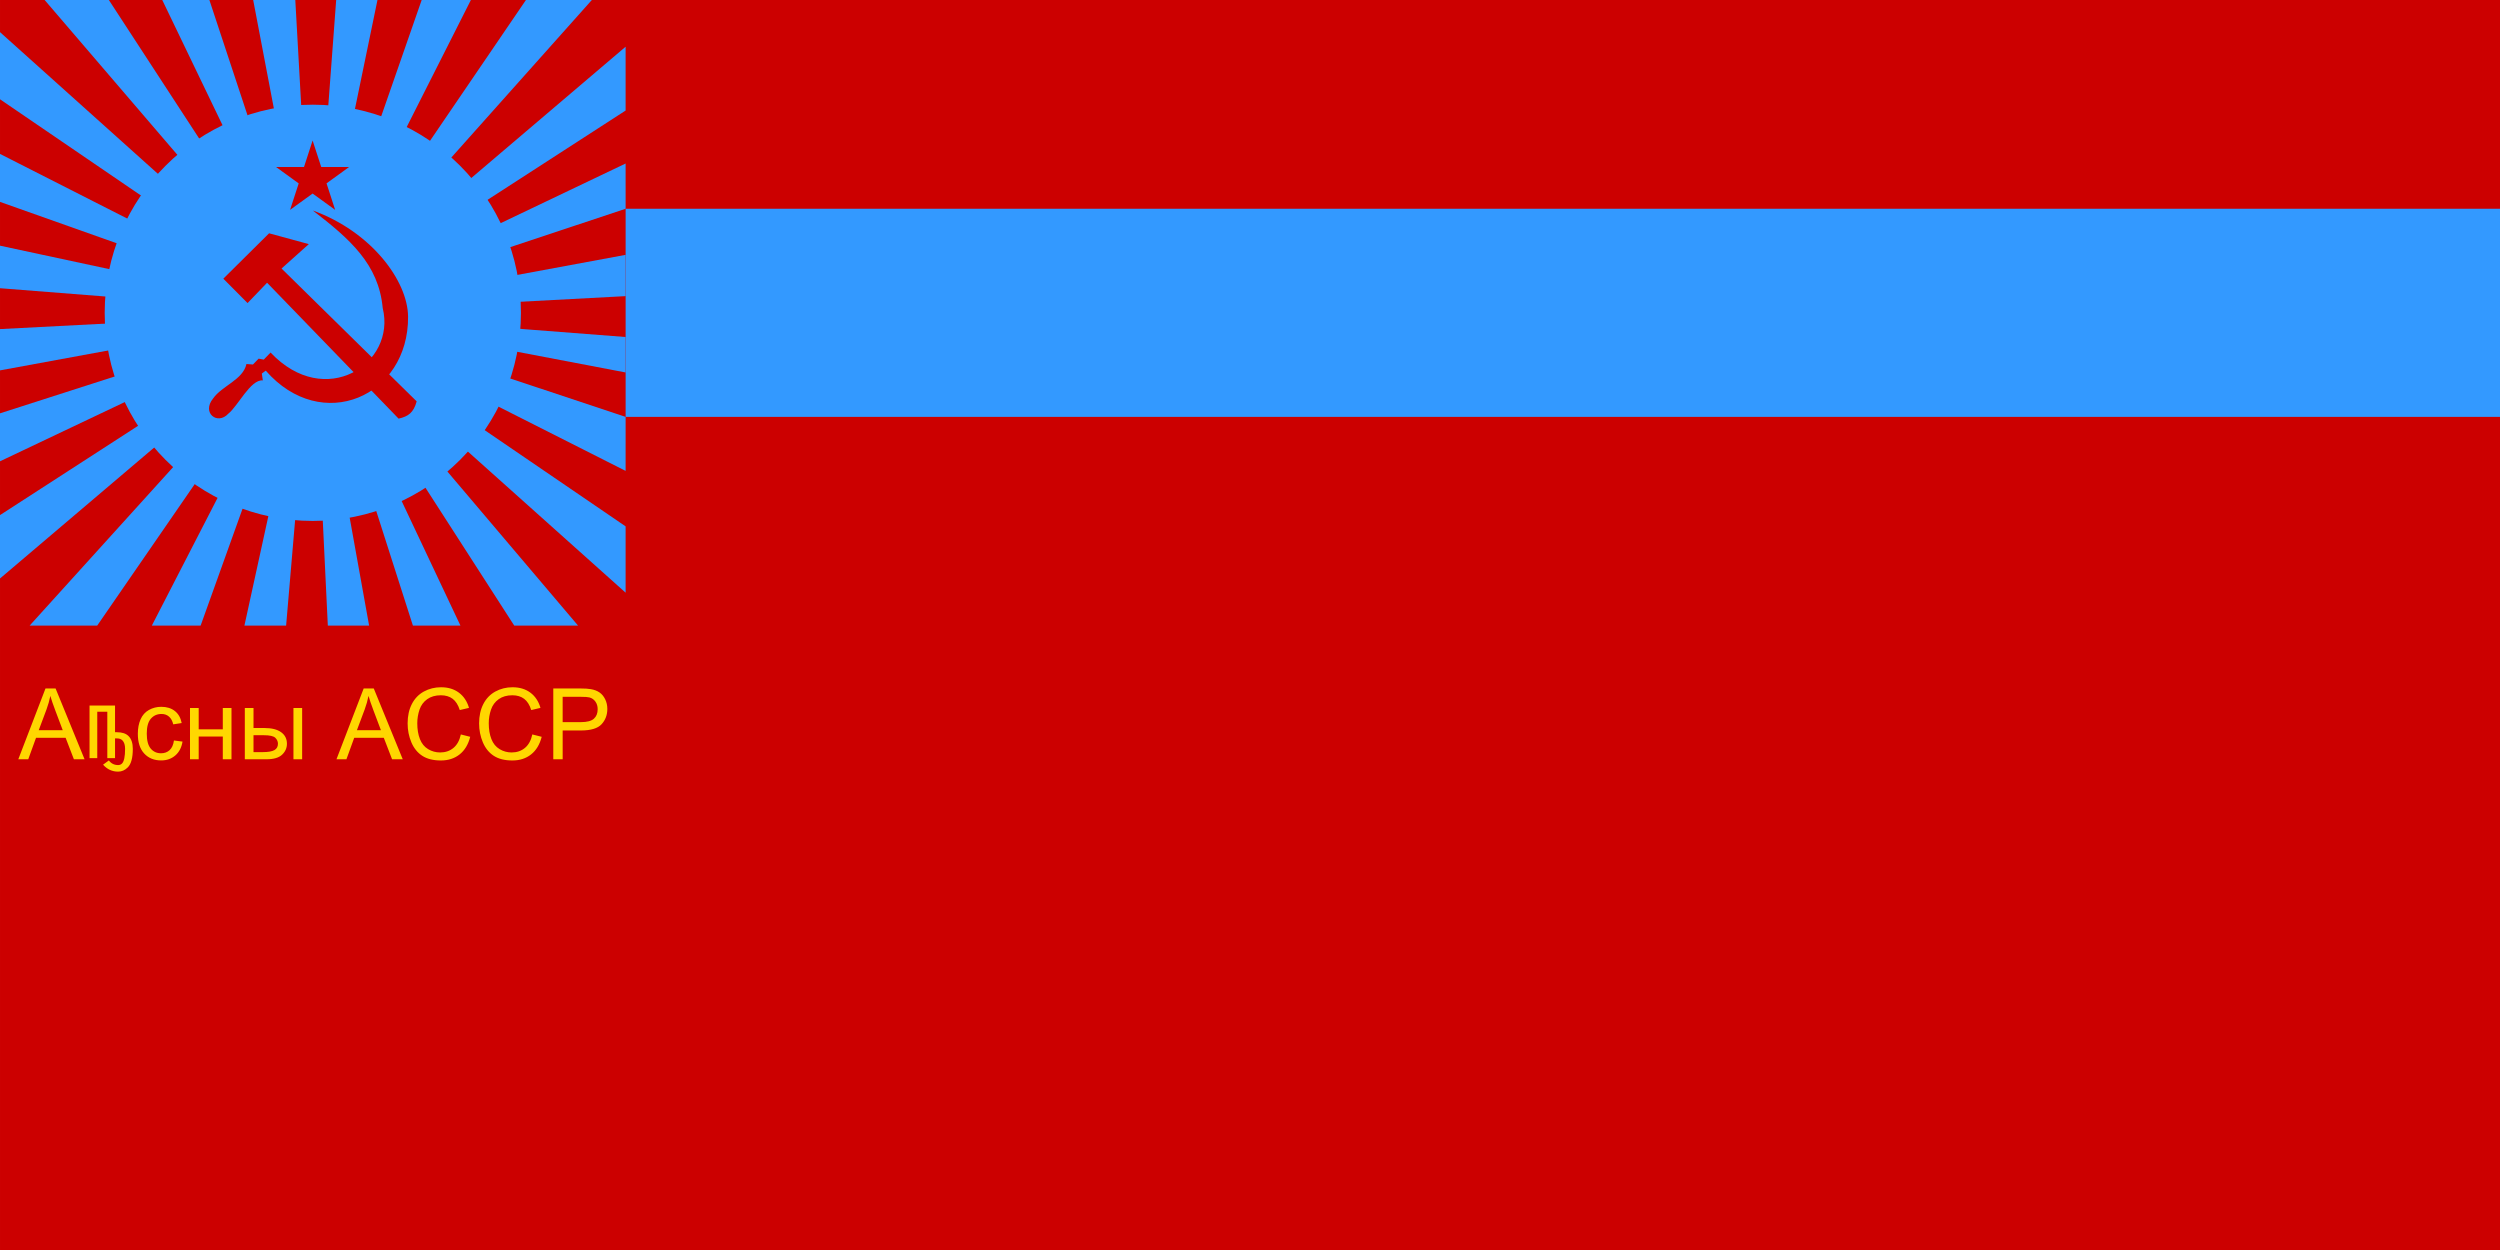 <?xml version="1.0" encoding="UTF-8"?>
<!DOCTYPE svg PUBLIC "-//W3C//DTD SVG 1.1//EN" "http://www.w3.org/Graphics/SVG/1.1/DTD/svg11.dtd">
<!-- Creator: CorelDRAW -->
<svg xmlns="http://www.w3.org/2000/svg" xml:space="preserve" width="600px" height="300px" style="shape-rendering:geometricPrecision; text-rendering:geometricPrecision; image-rendering:optimizeQuality; fill-rule:evenodd; clip-rule:evenodd"
viewBox="0 0 600 300"
 xmlns:xlink="http://www.w3.org/1999/xlink"
 xmlns:svg="http://www.w3.org/2000/svg"
 version="1.0">
 <defs>
  <style type="text/css">
   <![CDATA[
    .str0 {stroke:black;stroke-width:0.022}
    .fil2 {fill:none}
    .fil1 {fill:#3399FF}
    .fil0 {fill:#CC0000}
    .fil3 {fill:gold}
   ]]>
  </style>
 </defs>
 <g id="Слой_x0020_1">
  <rect id="red_background" class="fil0" x="0.002" y="-0" width="599.997" height="300"/>
  <rect id="blue_stripe" class="fil1" x="150.151" y="50.1" width="449.848" height="49.95"/>
  <ellipse id="blue_circle" class="fil1" cx="75.076" cy="75.075" rx="49.949" ry="49.95"/>
  <path id="blue_rays" class="fil1" d="M10.712 0l15.415 0 48.948 75.075 -64.364 -75.075 0.001 0 0.001 0 -0.001 0zm28.228 0l11.312 0 24.825 75.075 -36.136 -75.075zm21.822 0l10.11 0 4.205 75.075 -14.314 -75.075zm19.92 0l9.91 0 -15.515 75.075 5.606 -75.075zm20.52 0l11.812 0 -37.938 75.075 26.126 -75.075 0 0zm25.024 0l15.816 0 -66.967 75.075 51.151 -75.075zm-119.119 150.151l16.216 0 51.752 -75.075 -67.967 75.075 -0.001 0zm29.329 0l11.712 0 26.927 -75.075 -38.639 75.075zm22.222 0l10.01 0 6.407 -75.075 -16.416 75.075zm20.02 0l9.909 0 -13.513 -75.075 3.604 75.075 0 0zm20.42 0l11.412 0 -35.435 -75.075 24.024 75.075 -0.001 0zm24.324 0l15.316 0 -63.664 -75.075 48.349 75.075 -0.001 0zm-123.424 -142.442l0 16.116 75.076 51.252 -75.076 -67.368 0 0.001zm0 29.229l0 11.511 75.076 26.627 -75.076 -38.138zm0 22.022l0 10.21 75.076 5.906 -75.076 -16.116zm0 20.021l0 9.911 75.076 -13.814 -75.076 3.903zm0 20.22l0 11.512 75.076 -35.636 -75.076 24.124 0 0.001 0 -0.001 0 -0zm0 24.424l0 15.215 75.076 -63.764 -75.076 48.549 0 -0 0 0zm150.15 -112.413l0 15.316 -75.076 48.549 75.076 -63.864 0 -0 0 -0.001zm0 28.028l0.002 10.861 -75.077 24.976 75.076 -35.837 0 0 -0 0zm0 21.922l0 9.91 -75.076 4.003 75.076 -13.914 0 0.001 0 -0zm0 19.72l0 8.509 -75.076 -14.314 75.076 5.806 0 -0 0 0zm0.002 19.169l-0.002 12.964 -75.076 -37.938 75.077 24.974 0 0.001 0 -0zm-0.002 26.277l0 15.916 -75.076 -67.167 75.076 51.251z"/>
  <polygon id="path9658" class="fil0" points="75.027,33.72 74.448,35.505 72.96,40.084 68.148,40.084 66.264,40.084 67.785,41.193 71.687,44.02 70.199,48.584 69.62,50.37 71.141,49.262 75.027,46.451 78.912,49.262 80.433,50.37 79.855,48.584 78.367,44.004 82.252,41.193 83.773,40.084 81.904,40.084 77.094,40.084 75.605,35.505 "/>
 </g>
 <g id="Layer_x0020_1">
  <g id="_61479704">
   <path id="path1376" class="fil0" d="M75.088 50.525c13.995,5.057 22.782,16.852 22.849,25.483 0.149,19.107 -20.71,28.345 -34.156,12.947l-0.942 0.693 0.237 1.647c-2.952,-0.28 -5.973,6.178 -8.284,7.992 -2.59,2.822 -6.448,-0.188 -3.667,-3.629 2.147,-3.088 7.189,-4.484 8.021,-8.294l1.557 0.118 1.367 -1.405 1.228 0.231 1.641 -1.695c13.077,13.855 30.2,2.685 26.912,-10.667 -0.962,-10.569 -7.915,-16.603 -16.76,-23.419l0 0 -0 -0 -0 -0 -0 0z"/>
   <path id="polygon1374" class="fil0" d="M53.599 66.883l5.814 5.853 4.685 -4.878c10.522,10.872 21.044,21.745 31.565,32.617 2.336,-0.531 3.594,-1.438 4.34,-4.143l-32.434 -31.887 6.545 -5.854 -9.531 -2.601 -10.985 10.894 0 0.001 0 -0.001 0 -0z"/>
  </g>
  <path class="fil2 str0" d="M49.981 79.604l0 0 0 0 0 0m0 0m0 0m0 0"/>
  <path class="fil2 str0" d="M45.81 60.358l0 0 0 0 0 0m0 0m0 0m0 0"/>
  <path class="fil2 str0" d="M45.81 60.358l0 0 0 0 0 0m0 0m0 0m0 0"/>
  <path id="text1922" class="fil3" d="M4.393 182.225l6.526 -16.993 2.422 0 6.955 16.993 -2.562 0 -1.982 -5.146 -7.106 0 -1.866 5.146 -2.388 0zm4.903 -6.978l5.761 0 -1.774 -4.706c-0.541,-1.429 -0.943,-2.604 -1.205,-3.523 -0.216,1.09 -0.522,2.171 -0.916,3.245l-1.866 4.984zm18.314 6.7l-1.855 0 0 -11.128 -2.411 0 0 11.128 -1.855 0 0 -12.611 6.12 0 0 6.398 0.464 0c1.236,0 2.164,0.309 2.782,0.927 0.68,0.68 1.02,1.7 1.02,3.06 0,2.164 -0.402,3.647 -1.205,4.451 -0.68,0.68 -1.453,1.02 -2.318,1.02 -1.422,0 -2.627,-0.556 -3.616,-1.669l1.391 -1.02c0.556,0.742 1.298,1.113 2.225,1.113 0.371,0 0.68,-0.124 0.927,-0.371 0.495,-0.494 0.742,-1.669 0.742,-3.523 0,-0.927 -0.216,-1.607 -0.649,-2.04 -0.309,-0.309 -0.742,-0.464 -1.298,-0.464l-0.464 0 0 4.729zm14.141 -4.231l2.051 0.266c-0.224,1.414 -0.798,2.521 -1.721,3.321 -0.923,0.8 -2.057,1.2 -3.402,1.2 -1.685,0 -3.039,-0.551 -4.063,-1.652 -1.024,-1.101 -1.536,-2.68 -1.536,-4.735 0,-1.329 0.22,-2.492 0.661,-3.489 0.441,-0.997 1.111,-1.744 2.011,-2.243 0.9,-0.499 1.879,-0.748 2.938,-0.748 1.337,0 2.43,0.338 3.28,1.014 0.85,0.676 1.395,1.637 1.634,2.881l-2.028 0.313c-0.193,-0.827 -0.535,-1.449 -1.026,-1.866 -0.491,-0.417 -1.084,-0.626 -1.779,-0.626 -1.051,0 -1.905,0.377 -2.562,1.13 -0.657,0.753 -0.985,1.946 -0.985,3.576 0,1.654 0.317,2.855 0.95,3.605 0.634,0.749 1.46,1.124 2.48,1.124 0.819,0 1.503,-0.251 2.052,-0.753 0.549,-0.502 0.896,-1.275 1.043,-2.318l0 0zm3.848 -7.801l2.087 0 0 5.123 5.784 0 0 -5.123 2.087 0 0 12.31 -2.087 0 0 -5.459 -5.784 0 0 5.459 -2.087 0 0 -12.31zm24.828 0l2.087 0 0 12.31 -2.087 0 0 -12.31zm-11.672 0l2.087 0 0 4.81 2.643 0c1.723,0 3.05,0.334 3.982,1.003 0.931,0.668 1.397,1.59 1.397,2.764 0,1.028 -0.388,1.907 -1.165,2.637 -0.777,0.73 -2.019,1.095 -3.727,1.095l-5.216 0 0 -12.31zm2.087 10.594l2.191 0c1.321,0 2.264,-0.162 2.828,-0.487 0.564,-0.325 0.846,-0.831 0.846,-1.518 0,-0.533 -0.209,-1.009 -0.626,-1.426 -0.417,-0.417 -1.341,-0.626 -2.77,-0.626l-2.469 0 0 4.057zm19.913 1.715l6.526 -16.993 2.422 0 6.955 16.993 -2.562 0 -1.982 -5.146 -7.105 0 -1.866 5.146 -2.388 0zm4.903 -6.978l5.761 0 -1.774 -4.706c-0.541,-1.429 -0.943,-2.604 -1.205,-3.523 -0.216,1.09 -0.522,2.171 -0.916,3.245l-1.866 4.984zm24.944 1.02l2.248 0.568c-0.471,1.847 -1.319,3.255 -2.544,4.225 -1.225,0.97 -2.722,1.455 -4.492,1.455 -1.831,0 -3.321,-0.373 -4.468,-1.118 -1.147,-0.746 -2.021,-1.826 -2.62,-3.24 -0.599,-1.414 -0.898,-2.933 -0.898,-4.556 0,-1.769 0.338,-3.313 1.014,-4.63 0.676,-1.318 1.638,-2.318 2.886,-3.002 1.248,-0.684 2.622,-1.026 4.121,-1.026 1.7,0 3.13,0.433 4.288,1.298 1.159,0.866 1.967,2.083 2.423,3.651l-2.214 0.521c-0.394,-1.236 -0.966,-2.137 -1.715,-2.701 -0.75,-0.564 -1.693,-0.846 -2.828,-0.846 -1.306,0 -2.397,0.313 -3.275,0.939 -0.877,0.626 -1.493,1.466 -1.849,2.521 -0.355,1.055 -0.533,2.143 -0.533,3.263 0,1.445 0.211,2.706 0.632,3.784 0.421,1.078 1.076,1.883 1.965,2.417 0.889,0.533 1.851,0.8 2.886,0.8 1.259,0 2.326,-0.363 3.199,-1.089 0.873,-0.727 1.464,-1.804 1.774,-3.234l0 0zm17.155 0l2.249 0.568c-0.471,1.847 -1.319,3.255 -2.544,4.225 -1.225,0.97 -2.722,1.455 -4.492,1.455 -1.831,0 -3.321,-0.373 -4.468,-1.118 -1.147,-0.746 -2.021,-1.826 -2.62,-3.24 -0.599,-1.414 -0.898,-2.933 -0.898,-4.556 0,-1.769 0.338,-3.313 1.014,-4.63 0.676,-1.318 1.638,-2.318 2.886,-3.002 1.248,-0.684 2.621,-1.026 4.12,-1.026 1.7,0 3.13,0.433 4.289,1.298 1.159,0.866 1.966,2.083 2.422,3.651l-2.214 0.521c-0.394,-1.236 -0.966,-2.137 -1.715,-2.701 -0.749,-0.564 -1.692,-0.846 -2.828,-0.846 -1.306,0 -2.398,0.313 -3.275,0.939 -0.877,0.626 -1.493,1.466 -1.849,2.521 -0.355,1.055 -0.533,2.143 -0.533,3.263 0,1.445 0.211,2.706 0.632,3.784 0.421,1.078 1.076,1.883 1.965,2.417 0.889,0.533 1.851,0.8 2.886,0.8 1.26,0 2.326,-0.363 3.199,-1.089 0.873,-0.727 1.464,-1.804 1.773,-3.234l0 0zm5.031 5.958l0 -16.993 6.41 0c1.128,0 1.99,0.054 2.585,0.162 0.835,0.139 1.534,0.404 2.098,0.794 0.564,0.39 1.018,0.937 1.362,1.64 0.344,0.703 0.516,1.476 0.516,2.318 0,1.445 -0.46,2.668 -1.379,3.668 -0.919,1.001 -2.581,1.501 -4.984,1.501l-4.358 0 0 6.908 -2.248 0zm2.248 -8.914l4.393 0c1.453,0 2.484,-0.27 3.095,-0.811 0.611,-0.541 0.916,-1.302 0.916,-2.284 0,-0.711 -0.18,-1.319 -0.539,-1.825 -0.359,-0.506 -0.833,-0.84 -1.42,-1.003 -0.379,-0.101 -1.078,-0.151 -2.098,-0.151l-4.347 0 0 6.074z"/>
 </g>
 <g id="Layer_x0020_1_0">
 </g>
</svg>
